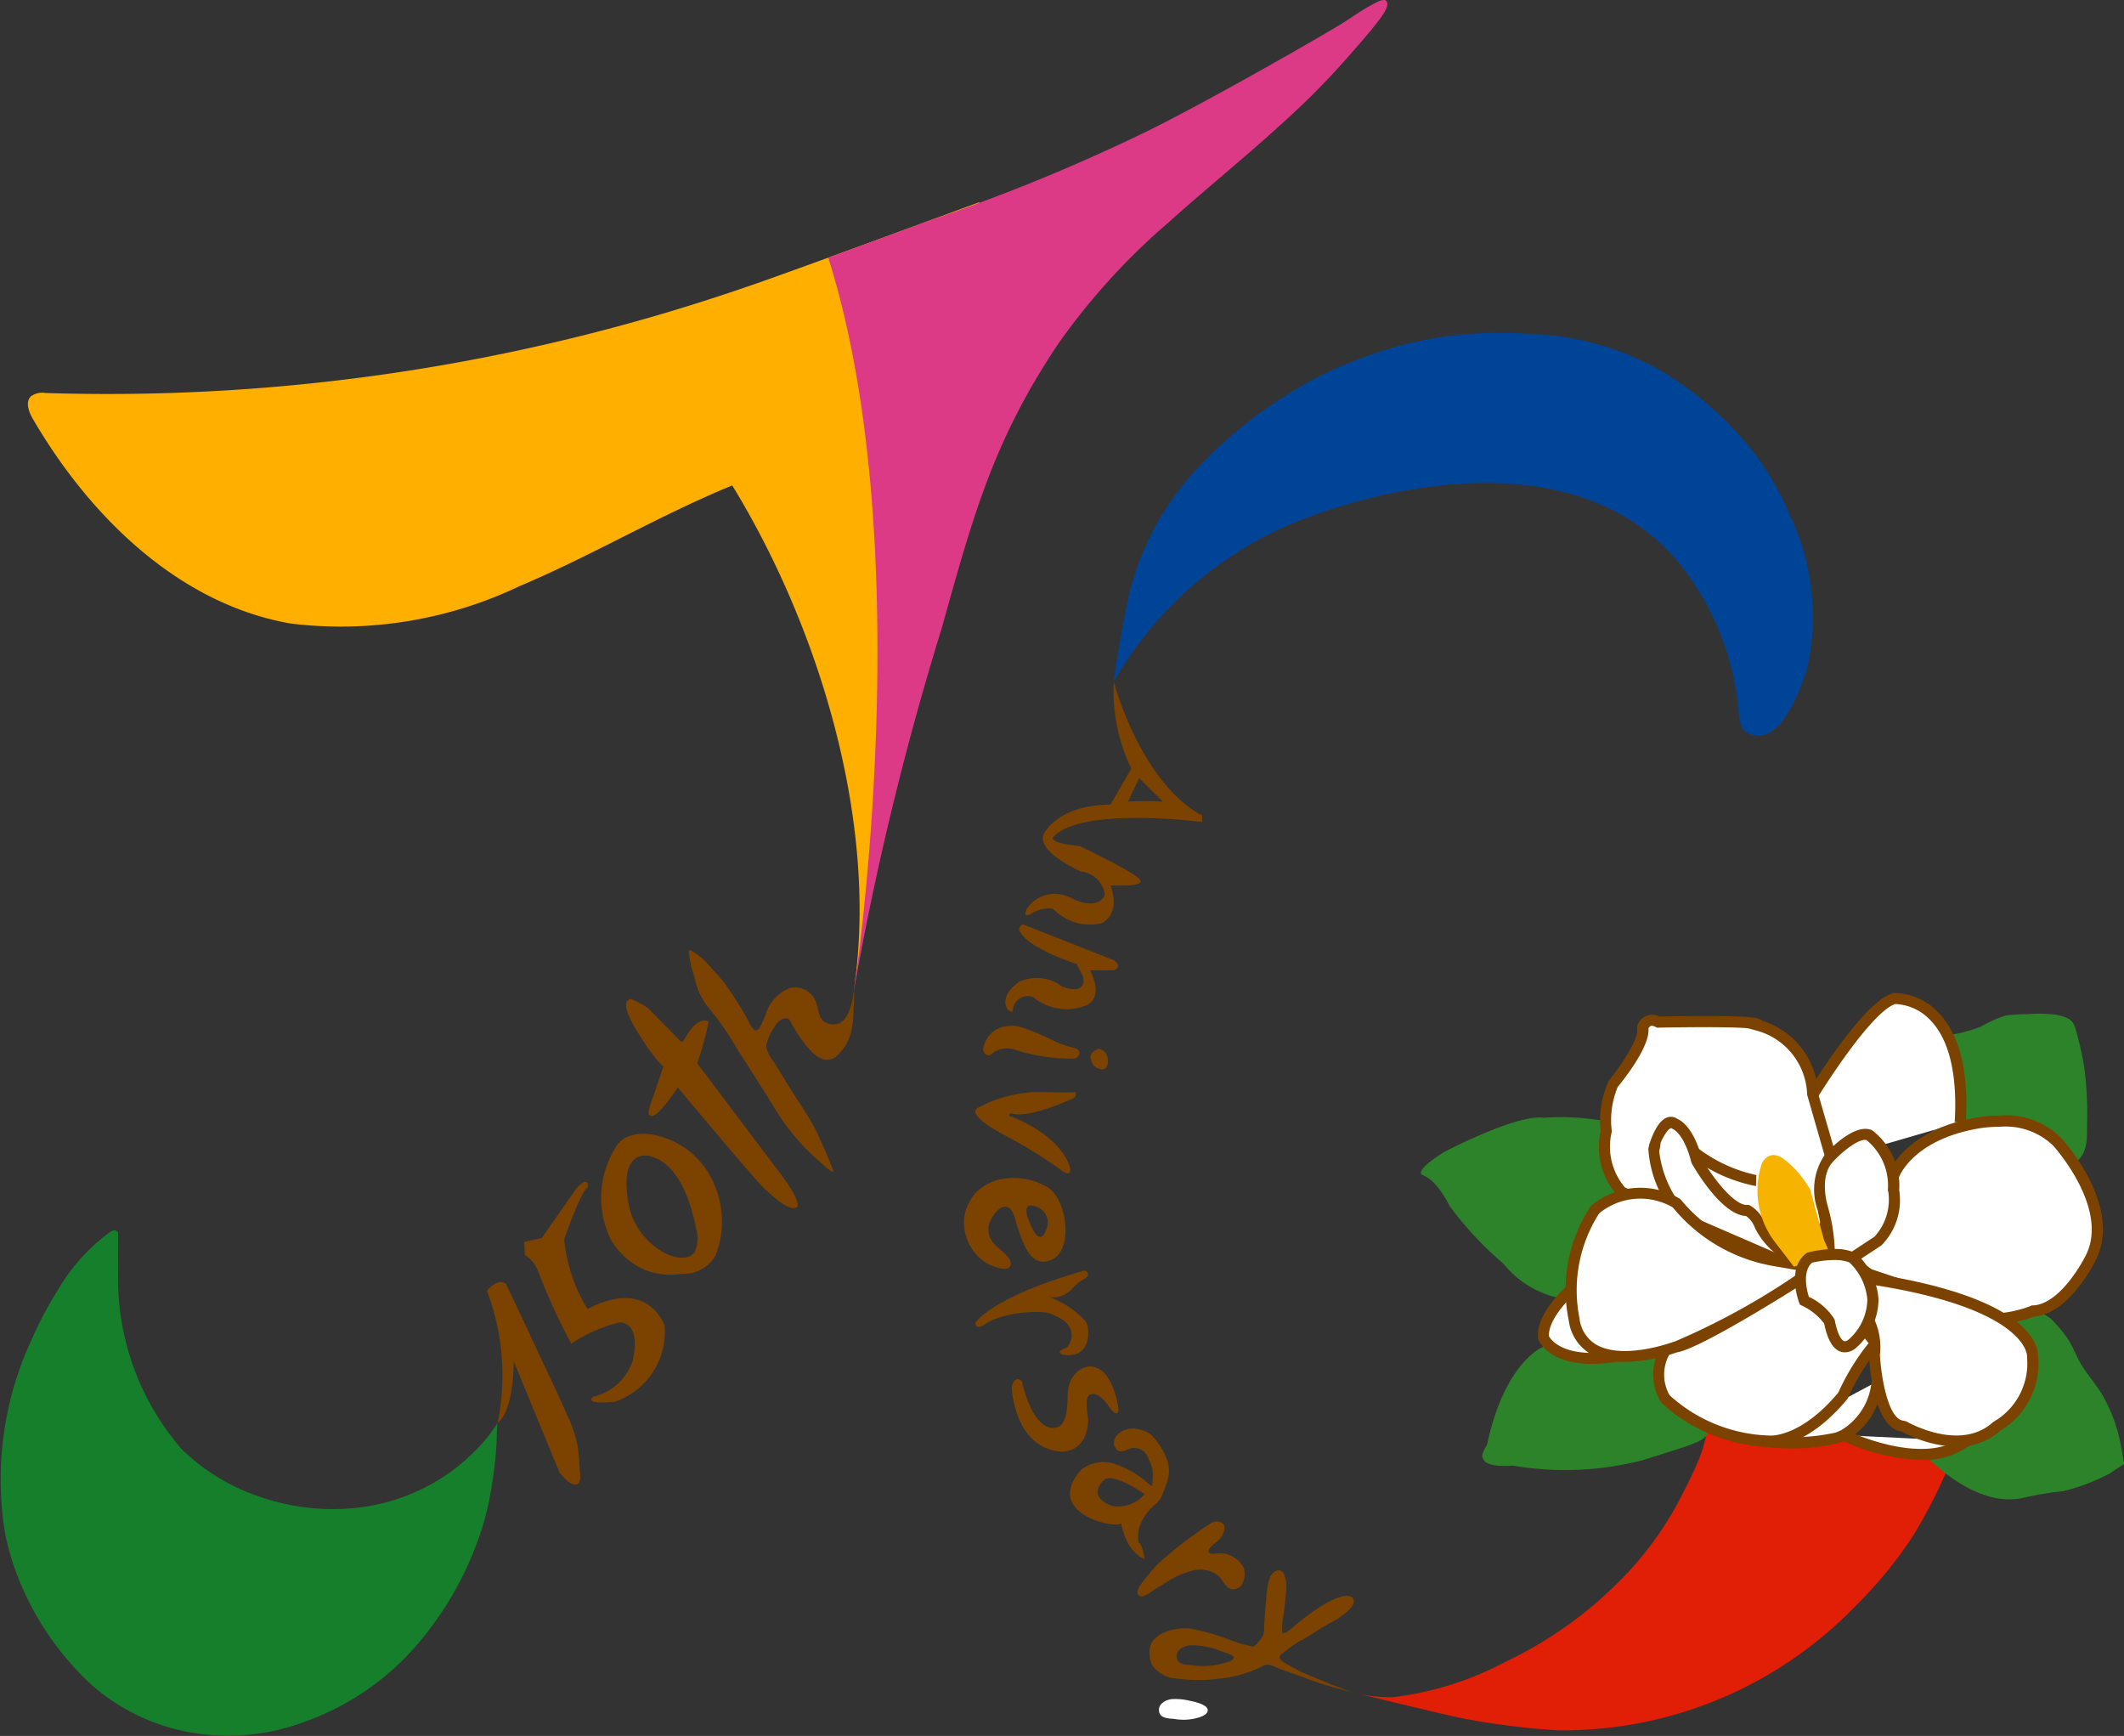 <svg xmlns="http://www.w3.org/2000/svg" width="80" height="65.374" viewBox="0 0 80 65.374">
  <rect x="0" y="0" width="80" height="65.374" fill="#333333" stroke="none"/>
  <g id="special_logo" transform="translate(-21.893 -18.586)">
    <g id="グループ_68" data-name="グループ 68">
      <path id="パス_1361" data-name="パス 1361" d="M54.062,55.8c.915-6.223-1.3-13.566-4.59-18.933-2.733,1.119-5.284,2.643-8.005,3.79a15.63,15.63,0,0,1-8.622,1.411c-4.2-.729-7.562-4.014-9.711-7.7-.157-.269-.3-.646-.071-.861a.725.725,0,0,1,.545-.121A73.8,73.8,0,0,0,49.98,29.4c1.151-.378,7.667-2.783,8.8-3.2C58.784,26.2,54.05,55.891,54.062,55.8Z" fill="#ffaf00"/>
      <path id="パス_1362" data-name="パス 1362" d="M74.1,18.617l-.01-.008c-.124-.095-.47.132-.575.187-.36.19-.686.429-1.028.646-.593.376-5.476,3.19-7.779,4.275a69.836,69.836,0,0,1-7.739,3.15L53.09,28.292c3.446,10.888,1.042,27.171.972,27.512-.024.12.023-.015-.011.107A112.567,112.567,0,0,1,57.36,42.255c1.183-4.241,1.955-7.1,4.413-10.753a24.982,24.982,0,0,1,4.143-4.549c1.513-1.357,3.1-2.63,4.589-4.013a28.586,28.586,0,0,0,2.11-2.154c.428-.492.865-.97,1.256-1.494C73.961,19.171,74.262,18.762,74.1,18.617Z" fill="#dc3a86"/>
      <path id="パス_1363" data-name="パス 1363" d="M89.331,38.038a11.019,11.019,0,0,0-1.3-2.306,12.807,12.807,0,0,0-3.516-3.148,10.578,10.578,0,0,0-4.976-1.422c-.515-.035-1.027-.048-1.536-.036a14.065,14.065,0,0,0-4.274.75,18.72,18.72,0,0,0-1.808.717A16.736,16.736,0,0,0,67.11,36.1a10.566,10.566,0,0,0-2.794,5.359c-.245,1.231-.5,2.847-.473,2.793a14.034,14.034,0,0,1,7.358-6.2c4.77-1.745,11.351-2.36,14.5,2.516a10.273,10.273,0,0,1,1.669,4.71c.024.355.053.77.339.913,1.238.619,2.043-1.76,2.251-2.449A8.879,8.879,0,0,0,89.331,38.038Z" fill="#004498"/>
      <path id="パス_1364" data-name="パス 1364" d="M85.991,71.614c.634.781-.435,2.631-.781,3.34a12.71,12.71,0,0,1-2.656,3.5,14.4,14.4,0,0,1-1.871,1.514,15.213,15.213,0,0,1-2.083,1.2A12.093,12.093,0,0,1,74.359,82.5a5.34,5.34,0,0,1-1.423-.158c.183.039,3.584.878,4.231.992.729.128,1.46.238,2.2.315q.621.066,1.246.1a15.313,15.313,0,0,0,11.173-4.69,16.132,16.132,0,0,0,2.168-2.644A20.043,20.043,0,0,0,95.416,73.5" fill="#e01f06"/>
      <path id="パス_1365" data-name="パス 1365" d="M61.4,63.33a2.454,2.454,0,0,0-1.539-.37,1.828,1.828,0,0,0-1.222.551,1.967,1.967,0,0,0-.415.816,1.82,1.82,0,0,0,.82,1.823c.151.091.823.393.917.075.077-.262-.454-.608-.6-.775a.779.779,0,0,1-.16-.91c.095-.2.419-.657.693-.465.2.139.237.475.311.685.157.44.414,1.432,1.071,1.333C62.409,65.923,62.1,63.806,61.4,63.33Zm-.121,1.612c-.211.534-.468,0-.59-.282-.058-.133-.275-.62-.009-.671a.487.487,0,0,1,.24.038A.639.639,0,0,1,61.279,64.942Z" fill="#7c4200"/>
      <path id="パス_1366" data-name="パス 1366" d="M40.631,72.185c-.129.182-.247.368-.388.542a7.412,7.412,0,0,1-5.152,2.663,8.025,8.025,0,0,1-1.69-.038,8.335,8.335,0,0,1-1.8-.426,7.725,7.725,0,0,1-2.867-1.768,9.811,9.811,0,0,1-2.391-6.73c-.01-.445,0-.89,0-1.335A.238.238,0,0,0,26.334,65a.14.14,0,0,0-.136-.08.239.239,0,0,0-.1.028.735.735,0,0,0-.1.064,7.181,7.181,0,0,0-1.94,2.179A13.642,13.642,0,0,0,23.1,69a12.5,12.5,0,0,0-1.017,7.326,10.009,10.009,0,0,0,.415,1.465,10.971,10.971,0,0,0,2.871,4.27,7.689,7.689,0,0,0,2.993,1.607,8.187,8.187,0,0,0,5.007-.242,9.985,9.985,0,0,0,4.232-2.9,12.6,12.6,0,0,0,2.358-4.116,10.775,10.775,0,0,0,.357-1.309,16.47,16.47,0,0,0,.274-2.086C40.609,72.741,40.6,72.461,40.631,72.185Z" fill="#167f2c"/>
      <path id="パス_1367" data-name="パス 1367" d="M66.04,82.572c-.258.023-.571.205-.48.51.067.228.384.217.574.239a1.98,1.98,0,0,0,.987-.081c.1-.041.267-.12.26-.253,0-.109-.132-.178-.218-.219a1.906,1.906,0,0,0-.419-.124A2.354,2.354,0,0,0,66.04,82.572Z" fill="#fff"/>
    </g>
    <g id="グループ_69" data-name="グループ 69">
      <path id="パス_1368" data-name="パス 1368" d="M40.635,72.177a8.953,8.953,0,0,0-.4-4.978s.384-.515.716-.258c.081.169.164.338.243.508.2.42.4.839.594,1.26.245.528.487,1.058.74,1.582.236.489.468.987.681,1.487a4.992,4.992,0,0,1,.439,1.249c.045.316.063.63.085.947.01.152.078.549-.2.515-.229-.028-.438-.3-.568-.456l-1.724-4.184s.02,1.866-.612,2.328" fill="#7c4200"/>
      <path id="パス_1369" data-name="パス 1369" d="M41.632,65.358l.033.487a1.294,1.294,0,0,1,.475.561,23.169,23.169,0,0,0,1.271,2.778,5.734,5.734,0,0,1,1.831-.8c.158.006.776.1.483,1.442a2.05,2.05,0,0,1-1.48,1.358s-.468.311.816.189a2.794,2.794,0,0,0,1.867-2.851s-.579-1.846-2.907-.641a6.083,6.083,0,0,1-.877-2.629s.661-1.9.891-1.947c0,0,.061-.493-.427.029L42.3,65.208Z" fill="#7c4200"/>
      <path id="パス_1370" data-name="パス 1370" d="M48.788,63.173a3.111,3.111,0,0,0-2.322-1.86,1.727,1.727,0,0,0-.982.1,1,1,0,0,0-.354.307,3.578,3.578,0,0,0-.225,3.555A2.784,2.784,0,0,0,46.159,66.4a2.711,2.711,0,0,0,1.41.16,1.4,1.4,0,0,0,1.269-.678A3.5,3.5,0,0,0,48.788,63.173Zm-.727,2.561c-.2.3-.656.234-.95.123A2.665,2.665,0,0,1,45.522,63.6c-.051-.434-.092-1.113.324-1.4a.657.657,0,0,1,.58-.058c1.055.3,1.5,1.771,1.683,2.7A1.279,1.279,0,0,1,48.061,65.734Z" fill="#7c4200"/>
      <path id="パス_1371" data-name="パス 1371" d="M46.393,60.588s.121.295,1.032-1.048c0,0,3.244,3.9,3.336,3.872,0,0,.824.829,1.137.645,0,0,.251-.088-.52-1.153l-3.224-4.275a11.917,11.917,0,0,0,.428-1.565s-.382-.324-.924.691l-.093.077-1.273-1.288s-.709-.464-.721-.3c0,0-.354.069.3,1.149l.037.062c.706,1.139.972,1.284.972,1.284l-.366,1.1S46.184,60.634,46.393,60.588Z" fill="#7c4200"/>
      <path id="パス_1372" data-name="パス 1372" d="M54.062,55.8c-.082.834-.327,1.309-.676,1.353a.594.594,0,0,1-.5-.135c-.17-.168-.16-.421-.239-.632a.84.84,0,0,0-1.006-.59,1.543,1.543,0,0,0-.865.864,4.949,4.949,0,0,1-.258.616c-.213.322-.379-.139-.476-.319a13.923,13.923,0,0,0-.819-1.292,5.375,5.375,0,0,0-.5-.58,3.283,3.283,0,0,0-.6-.58c-.037-.024-.224-.157-.27-.13a.044.044,0,0,0-.018.033,4.566,4.566,0,0,0,.222,1,2.476,2.476,0,0,0,.481,1.072,11.4,11.4,0,0,1,1.14,1.645c.453.7.9,1.4,1.339,2.107a8.51,8.51,0,0,0,1.464,1.848c.322.281.746.694.788.622.021-.037-.049-.177-.061-.21-.058-.158-.127-.313-.193-.468-.159-.366-.312-.737-.506-1.087s-.43-.7-.65-1.042c-.28-.437-.544-.886-.823-1.323a1.322,1.322,0,0,1-.286-.592,1.827,1.827,0,0,1,.319-.726.771.771,0,0,1,.253-.279c.069-.039.247-.073.3.018.276.459,1.049,1.919,1.75,1.393a1.847,1.847,0,0,0,.547-.82,3.472,3.472,0,0,0,.122-.947A7.714,7.714,0,0,0,54.062,55.8Z" fill="#7c4200"/>
    </g>
    <path id="パス_1373" data-name="パス 1373" d="M67.17,49.542v-.274a.175.175,0,0,1-.113-.03c-2.264-1.338-3.214-4.981-3.214-4.981a6.727,6.727,0,0,0,.661,3.275l-.783,1.353c-2.054.027-2.52,1.122-2.52,1.122-.273.657,1.4,1.4,1.4,1.4a1.027,1.027,0,0,1,.9.822c.055.109-.273.684-1.287.164-.032-.017-.065-.032-.1-.046a1.275,1.275,0,0,0-1.545.457c-.192.411.164.192.164.192a1.264,1.264,0,0,1,.813-.192,1.929,1.929,0,0,0,1.843.548c.766-.411.329-1.424.329-1.424,1.313.054,1.122-.165,1.122-.165.137-.164-2.272-1.314-2.272-1.314-1.178-.109-1.014-.328-1.014-.328C62.6,48.939,67.17,49.542,67.17,49.542ZM64.8,47.89l.894.885a10.427,10.427,0,0,0-1.315,0Z" fill="#7c4200"/>
    <path id="パス_1374" data-name="パス 1374" d="M60.325,53.7a.183.183,0,0,1,.11-.3l3.408,1.345s.368.219,0,.383h-.889s.547.986-.137,1.314a1.963,1.963,0,0,1-2-.3.556.556,0,0,0-.766.442s0,.221-.22,0c0,0-.328-.469.439-1.017a1.558,1.558,0,0,1,1.614.165s.959.41.8-.384l-.246-.465S60.736,54.361,60.325,53.7Z" fill="#7c4200"/>
    <path id="パス_1375" data-name="パス 1375" d="M58.92,58.1s.054.293.274.22a.914.914,0,0,1,.876-.22,6.686,6.686,0,0,0,2.336.347s.329-.233,0-.381a3.935,3.935,0,0,1-.876-.312s-1.259-.621-1.552-.53A1.022,1.022,0,0,0,58.92,58.1Z" fill="#7c4200"/>
    <path id="パス_1376" data-name="パス 1376" d="M62.99,58.494s-.146-.264.292-.41a.415.415,0,0,1,.329.329s.073.4-.164.438A.423.423,0,0,1,62.99,58.494Z" fill="#7c4200"/>
    <path id="パス_1377" data-name="パス 1377" d="M58.683,60.329a4.985,4.985,0,0,1,2.427-.62s1.15.036,1.278,0c0,0,.146.2-.238.31,0,0-1.551.712-2.172.493,0,0-.2.091.019.127,0,0,1.765.63,2.183,1.871.009.028.018.055.025.083,0,0,.052.347-.32.073a18.227,18.227,0,0,0-2.122-1.314S58.336,60.639,58.683,60.329Z" fill="#7c4200"/>
    <path id="パス_1378" data-name="パス 1378" d="M58.628,68.407s.547-.958,4.107-1.972c.047-.013.127.076.133.113.024.147-.18.23-.278.291-.241.149-.37.411-.644.519a.79.79,0,0,1-.553.063,3.542,3.542,0,0,1,1.356.885.554.554,0,0,1,.119.293s.195,1.149-.927,1.012c0,0-.356-.109.109-.273.087-.031.161-.223.186-.3a.669.669,0,0,0-.254-.7,1.314,1.314,0,0,0-.316-.188,1.419,1.419,0,0,0-.407-.142,4.617,4.617,0,0,0-1.764.205,2.409,2.409,0,0,0-.457.214S58.656,68.735,58.628,68.407Z" fill="#7c4200"/>
    <path id="パス_1379" data-name="パス 1379" d="M63.721,71.638s.3.387.3,0c0,0-.2-1.671-1.141-1.588,0,0-.776.082-.776,1.15s-.321,1.126-.445,1.143c0,0-.787.307-1.28-1.746,0,0-.246-.274-.383.219,0,0,.082,2.3,1.861,2.437,0,0,1.006.082,1.023-1.232,0,0-.2-.931.128-.931C63.009,71.09,63.286,70.97,63.721,71.638Z" fill="#7c4200"/>
    <path id="パス_1380" data-name="パス 1380" d="M65.167,73.554a1.731,1.731,0,0,1,.086.209,1.083,1.083,0,0,1,.062.4l-.024.368s-.009.037-.086-.023A3.683,3.683,0,0,0,63.83,73.7a1.35,1.35,0,0,0-1.2.223,1.61,1.61,0,0,0-.4.659c-.006.023-.012.046-.017.07-.232,1.075,1.687,1.488,1.91,1.306,0,0,.157,1.042.884,1.34,0,0-.1-.6-.215-.6,0,0-.255-.751.68-1.516.015-.012.119-.151.135-.164a4.911,4.911,0,0,0,.221-.556,1.287,1.287,0,0,0-.044-1.059,2.6,2.6,0,0,0-.551-.8.915.915,0,0,0-.416-.177.813.813,0,0,0-.891.251.539.539,0,0,0-.055.136.381.381,0,0,0-.027.15.41.41,0,0,0,.146.244c.152.093.329-.021.473-.071a.567.567,0,0,1,.517.11A.79.79,0,0,1,65.167,73.554ZM63.793,75.3c-.984-.347-.356-.943-.356-.943.315-.4,1.571.5,1.571.5A1.326,1.326,0,0,1,63.793,75.3Z" fill="#7c4200"/>
    <g id="グループ_83" data-name="グループ 83">
      <g id="グループ_70" data-name="グループ 70">
        <path id="パス_1381" data-name="パス 1381" d="M80.025,69.305S78.581,69.825,77.9,73c0,0-.265.394-.147.512,0,0,.024.355,1.12.266a11.678,11.678,0,0,0,4.909-.207c2.246-.709,2.4-.717,2.472-1.216,0,0,.07-3.828-1.171-3.907C85.084,68.444,80.859,68.615,80.025,69.305Z" fill="#2d832a"/>
        <path id="パス_1382" data-name="パス 1382" d="M80.728,67.491a3.691,3.691,0,0,1-2.206-1.313,13.113,13.113,0,0,1-2.039-2.187s-.414-.916-1.005-1.153c0,0-.414-.1.8-.864,0,0,2.739-1.441,3.749-1.293a9.275,9.275,0,0,1,2.318.126s2.386,4.839-.51,6.14Z" fill="#2d832a"/>
        <path id="パス_1383" data-name="パス 1383" d="M95.25,57.577c0-.012.364-.066.385-.071a5.541,5.541,0,0,0,.873-.26,4.557,4.557,0,0,1,.95-.422,7.63,7.63,0,0,1,.8-.046,5.294,5.294,0,0,1,.854,0,1.764,1.764,0,0,1,.677.164c.25.142.276.388.348.639.1.383.187.775.253,1.165a12.668,12.668,0,0,1,.112,2.139c0,.534.043,1.213-.508,1.514l-5.433-.246Z" fill="#2d832a"/>
        <path id="パス_1384" data-name="パス 1384" d="M96.728,71.783l-2.344,1.574s1.891,2.111,3.783,1.619a13.28,13.28,0,0,1,1.459-.239,7.616,7.616,0,0,0,1.743-.669c.192-.141.555-.355.522-.353.017,0-.151-.879-.163-.928a6.006,6.006,0,0,0-.681-1.723c-.219-.349-.489-.663-.714-1.009s-.349-.75-.584-1.09a5.373,5.373,0,0,0-.617-.722l-1.655-1.095-3.093.794.236,2.817" fill="#2d832a"/>
      </g>
      <g id="グループ_71" data-name="グループ 71">
        <path id="パス_1385" data-name="パス 1385" d="M89.706,62.6s-.9-.326.166-2.306c0,0,2.241-3.782,3.367-4.108,0,0,2.78-.159,2.484,4.665" fill="#fff"/>
        <path id="パス_1386" data-name="パス 1386" d="M89.636,62.8a.764.764,0,0,1-.416-.457,2.78,2.78,0,0,1,.468-2.143c.238-.4,2.322-3.872,3.493-4.21l.046-.008a2.308,2.308,0,0,1,1.652.714c.818.821,1.172,2.225,1.052,4.171l-.415-.025c.109-1.791-.21-3.12-.925-3.845a1.916,1.916,0,0,0-1.316-.6h0c-.867.29-2.616,2.984-3.222,4.007-.562,1.045-.522,1.559-.448,1.771a.381.381,0,0,0,.18.234Z" fill="#7c4200"/>
      </g>
      <g id="グループ_72" data-name="グループ 72">
        <path id="パス_1387" data-name="パス 1387" d="M90.167,59.815A2.812,2.812,0,0,0,88.1,57.193c.177-.207-3.748-.118-3.748-.118a.4.4,0,0,0-.6.207c.148.591-1.089,2.113-1.089,2.113a3.54,3.54,0,0,0-.27,1.788,2.524,2.524,0,0,0,.591,2.3l6.468,2.8,1.876-2.457Z" fill="#fff"/>
        <path id="パス_1388" data-name="パス 1388" d="M89.52,66.542l-6.673-2.9a2.707,2.707,0,0,1-.663-2.466,3.511,3.511,0,0,1,.309-1.9c.5-.611,1.143-1.606,1.058-1.944l.007-.054v-.066a.609.609,0,0,1,.552-.415.678.678,0,0,1,.288.069c.2,0,.92-.018,1.671-.018,1.807,0,2.1.065,2.189.177a3,3,0,0,1,2.118,2.761l1.183,4.086ZM83.1,63.308l6.284,2.723L91.1,63.786l-1.141-3.971a2.579,2.579,0,0,0-1.914-2.42l-.32-.086,0,0c-.252-.021-.735-.041-1.66-.041-.87,0-1.705.018-1.713.018l-.056,0-.048-.027a.317.317,0,0,0-.142-.044c-.069,0-.1.064-.125.1.067.684-.95,1.95-1.159,2.207a3.267,3.267,0,0,0-.224,1.639l0,.027,0,.027A2.367,2.367,0,0,0,83.1,63.308Z" fill="#7c4200"/>
      </g>
      <g id="グループ_73" data-name="グループ 73">
        <path id="パス_1389" data-name="パス 1389" d="M85.7,61.974a5.719,5.719,0,0,0,2.341,1.071" fill="#fff"/>
        <path id="パス_1390" data-name="パス 1390" d="M88.032,63.253a5.825,5.825,0,0,1-2.459-1.112l.25-.334a5.548,5.548,0,0,0,2.222,1.03Z" fill="#7c4200"/>
      </g>
      <g id="グループ_74" data-name="グループ 74">
        <path id="パス_1391" data-name="パス 1391" d="M81.07,67.148s-1.129.981-1.041,1.808c0,0,.4,1.07,2.69.709" fill="#fff"/>
        <path id="パス_1392" data-name="パス 1392" d="M81.845,69.948c-1.642,0-1.994-.875-2.01-.918l-.012-.051c-.1-.926,1.061-1.945,1.11-1.988l.273.315c-.285.249-1.005,1.011-.972,1.6.07.127.563.856,2.453.557l.064.412A5.753,5.753,0,0,1,81.845,69.948Z" fill="#7c4200"/>
      </g>
      <g id="グループ_75" data-name="グループ 75">
        <path id="パス_1393" data-name="パス 1393" d="M93.239,62.809s.593-1.549,3.282-1.956c0,0,2.069-.32,2.867.744,0,0,2.247,2.453,1.242,4.374,0,0-.942,1.921-2.155,1.981a4.376,4.376,0,0,1-1.178.291l-5-1.669-.822-.6,1.766-3.162" fill="#fff"/>
        <path id="パス_1394" data-name="パス 1394" d="M97.28,68.457l-5.108-1.715-.971-.711,1.85-3.312c.075-.182.775-1.669,3.44-2.072a5.117,5.117,0,0,1,.728-.048,2.889,2.889,0,0,1,2.336.873c.083.089,2.32,2.569,1.259,4.6-.038.077-.987,1.985-2.287,2.089a5.394,5.394,0,0,1-1.2.292Zm-4.888-2.07,4.922,1.642a4.409,4.409,0,0,0,1.063-.261l.04-.021.047,0c1.077-.053,1.97-1.846,1.979-1.864.927-1.773-1.187-4.119-1.208-4.143a2.579,2.579,0,0,0-2.016-.721,5.047,5.047,0,0,0-.666.042c-2.521.383-3.1,1.767-3.12,1.827l-.012.025-1.676,3Z" fill="#7c4200"/>
      </g>
      <g id="グループ_76" data-name="グループ 76">
        <path id="パス_1395" data-name="パス 1395" d="M92.549,70.641a2.356,2.356,0,0,1-1.22,1.992,2.318,2.318,0,0,1-.258.106,7.774,7.774,0,0,1-2.679.117" fill="#fff"/>
        <path id="パス_1396" data-name="パス 1396" d="M89.362,73.134a6.882,6.882,0,0,1-1-.071l.062-.413a7.638,7.638,0,0,0,2.6-.113,2.025,2.025,0,0,0,.217-.092,2.37,2.37,0,0,0,1.148-1.9l.371.1A2.545,2.545,0,0,1,91.42,72.82a2.347,2.347,0,0,1-.282.116A7.942,7.942,0,0,1,89.362,73.134Z" fill="#7c4200"/>
      </g>
      <g id="グループ_77" data-name="グループ 77">
        <path id="パス_1397" data-name="パス 1397" d="M91.329,72.633s3,1.474,4.611.223" fill="#fff"/>
        <path id="パス_1398" data-name="パス 1398" d="M94.24,73.57a7.778,7.778,0,0,1-3-.75l.184-.374c.029.014,2.9,1.4,4.392.246l.255.329A2.928,2.928,0,0,1,94.24,73.57Z" fill="#7c4200"/>
      </g>
      <g id="グループ_78" data-name="グループ 78">
        <path id="パス_1399" data-name="パス 1399" d="M84.8,63.751s-.742-1.346-.624-1.858-.013-.158-.013-.158.407-1.143.8-.827c0,0,.513.147.828,1.393,0,0,1.093,1.926,1.921,1.868a1.145,1.145,0,0,1,.473.591,2.693,2.693,0,0,0,1.271,1.211,1.626,1.626,0,0,1,1.33-.325,6.886,6.886,0,0,0-.237-1.537s-.412-1.241.238-1.921c0,0,.974-1.064,1.506-.857a2.434,2.434,0,0,1,.917,2.081,2.241,2.241,0,0,1-.592,1.909l-.955.63" fill="#fff"/>
        <path id="パス_1400" data-name="パス 1400" d="M89.5,66.205l-.106-.035a2.868,2.868,0,0,1-1.4-1.34.965.965,0,0,0-.337-.452c-.913-.033-1.926-1.77-2.041-1.974l-.021-.052c-.273-1.079-.687-1.245-.691-1.246l-.065-.036h0c-.089,0-.263.237-.4.553a1.488,1.488,0,0,1-.053.316,4.116,4.116,0,0,0,.6,1.711l-.365.2a4.287,4.287,0,0,1-.644-2.005c.018-.08.028-.133.035-.166h0c.074-.207.3-.908.7-1.019a.418.418,0,0,1,.36.063c.154.065.627.356.922,1.5.4.7,1.218,1.771,1.711,1.739l.061,0,.053.028a1.359,1.359,0,0,1,.57.7,2.583,2.583,0,0,0,1.047,1.047,1.919,1.919,0,0,1,1.135-.348c-.023-.213-.08-.593-.217-1.235a2.319,2.319,0,0,1,.29-2.109c.176-.192,1.1-1.155,1.733-.907l.049.027a2.629,2.629,0,0,1,1,2.241,2.423,2.423,0,0,1-.657,2.067l-.029.023-.956.63-.229-.348.939-.619a2.055,2.055,0,0,0,.518-1.707L93,63.42l0-.032a2.207,2.207,0,0,0-.809-1.87c-.286-.064-.909.435-1.252.811-.558.583-.2,1.7-.194,1.715A6.88,6.88,0,0,1,91,65.667l-.027.265-.251-.09a1.446,1.446,0,0,0-1.131.293Z" fill="#7c4200"/>
      </g>
      <g id="グループ_79" data-name="グループ 79">
        <path id="パス_1401" data-name="パス 1401" d="M92.435,69.305a8.927,8.927,0,0,0-1.125,1.84c-1.5,1.805-2.719,1.711-2.719,1.711a6.029,6.029,0,0,1-3.967-1.584c-.617-.75,0-1.845,0-1.845l2.983-2.456,2.278-.231S92.914,68.912,92.435,69.305Z" fill="#fff"/>
        <path id="パス_1402" data-name="パス 1402" d="M88.36,73.072a6.307,6.307,0,0,1-3.88-1.649l-.017-.019a1.987,1.987,0,0,1-.02-2.079l.019-.034.03-.025,3.031-2.5,2.42-.245.063.046c.626.448,2.667,1.962,2.689,2.607a.352.352,0,0,1-.128.288,8.135,8.135,0,0,0-1.069,1.77l-.028.042c-1.411,1.7-2.62,1.788-2.848,1.788h-.031C88.514,73.07,88.437,73.072,88.36,73.072Zm-3.583-1.943a5.835,5.835,0,0,0,3.8,1.519h.029c.138,0,1.216-.049,2.525-1.617a8.767,8.767,0,0,1,1.142-1.864,9.811,9.811,0,0,0-2.447-2.213l-2.138.217-2.9,2.389A1.571,1.571,0,0,0,84.777,71.129Z" fill="#7c4200"/>
      </g>
      <g id="グループ_80" data-name="グループ 80">
        <path id="パス_1403" data-name="パス 1403" d="M92.295,66.74c6.305.945,6.148,2.916,6.148,2.916A2.768,2.768,0,0,1,97.1,72.3c-1.38,1.261-3.507,0-3.507,0-.986-.039-1.1-2.719-1.1-2.719.158-.355-.2-1.222-.2-1.222" fill="#fff"/>
        <path id="パス_1404" data-name="パス 1404" d="M95.58,73.069a4.569,4.569,0,0,1-2.047-.569c-1.094-.124-1.236-2.625-1.249-2.914l0-.049.02-.045a2.107,2.107,0,0,0-.2-1.058l.386-.158A2.509,2.509,0,0,1,92.7,69.61c.044.826.313,2.454.9,2.478l.1.029c.02.012,2.013,1.166,3.26.025L97,72.117a2.534,2.534,0,0,0,1.24-2.428l0-.025,0-.025c0-.013-.016-1.8-5.971-2.693l.062-.413c6.1.916,6.333,2.786,6.326,3.111a2.936,2.936,0,0,1-1.424,2.82A2.394,2.394,0,0,1,95.58,73.069Z" fill="#7c4200"/>
      </g>
      <g id="グループ_81" data-name="グループ 81">
        <path id="パス_1405" data-name="パス 1405" d="M89.706,66.74s-3.913,2.491-4.7,2.565c0,0-3.429,1.3-3.823-1.029a5.521,5.521,0,0,1,.789-4.137,2.649,2.649,0,0,1,3.073-.237,6.184,6.184,0,0,0,3.744,2.168l.918.158" fill="#fff"/>
        <path id="パス_1406" data-name="パス 1406" d="M83.1,69.874a2.586,2.586,0,0,1-1.285-.292,1.714,1.714,0,0,1-.835-1.271A5.677,5.677,0,0,1,81.8,64.02l.039-.042a2.879,2.879,0,0,1,3.327-.246l.042.04a6.008,6.008,0,0,0,3.6,2.09l.939.16-.071.411-.919-.158A6.27,6.27,0,0,1,84.9,64.057a2.432,2.432,0,0,0-2.777.226,5.368,5.368,0,0,0-.74,3.943,1.315,1.315,0,0,0,.636,1c1.028.59,2.892-.1,2.911-.111l.054-.013a26.693,26.693,0,0,0,4.61-2.533l.223.351c-.4.255-3.9,2.467-4.764,2.594A6.322,6.322,0,0,1,83.1,69.874Z" fill="#7c4200"/>
      </g>
      <path id="パス_1407" data-name="パス 1407" d="M88.7,65.3a3.2,3.2,0,0,1-.445-2.906s.276-.6.867-.128a3.841,3.841,0,0,1,.965,1.145c0,.037.512,1.889.512,1.889l.1.217.158.453-1.4.315Z" fill="#f6b300"/>
      <g id="グループ_82" data-name="グループ 82">
        <path id="パス_1408" data-name="パス 1408" d="M90.049,65.951a2.987,2.987,0,0,1,1.616,0,2.111,2.111,0,0,1,0,3.232s-.591.591-.867-.828a2.2,2.2,0,0,0-.946-.788S89.418,66.424,90.049,65.951Z" fill="#fff"/>
        <path id="パス_1409" data-name="パス 1409" d="M91.383,69.513c-.374,0-.637-.364-.783-1.083a2.222,2.222,0,0,0-.845-.679l-.07-.036-.028-.074c-.02-.052-.48-1.295.267-1.856l.032-.024L90,65.75a4.306,4.306,0,0,1,.988-.129,1.836,1.836,0,0,1,.77.141l.048.032a2.591,2.591,0,0,1,.841,1.708,2.449,2.449,0,0,1-.83,1.828A.654.654,0,0,1,91.383,69.513Zm-1.36-2.09a2.262,2.262,0,0,1,.961.839l.018.054c.112.576.276.781.381.781a.24.24,0,0,0,.136-.063,2.051,2.051,0,0,0,.707-1.514,2.183,2.183,0,0,0-.677-1.392,1.476,1.476,0,0,0-.566-.091,3.923,3.923,0,0,0-.84.1C89.764,66.47,89.951,67.194,90.023,67.423Z" fill="#7c4200"/>
      </g>
    </g>
    <path id="パス_1410" data-name="パス 1410" d="M67.553,75.921c.181-.091.452-.018.465.2a.752.752,0,0,1-.311.535c-.073.066-.374.279-.271.4.064.079.213.036.3.035a.988.988,0,0,1,.994.526.775.775,0,0,1-.062.645.446.446,0,0,1-.293.177c-.292.026-.4-.319-.565-.484a1.065,1.065,0,0,0-.912-.239,3.041,3.041,0,0,0-1.007.415c-.163.094-.321.2-.484.294-.126.074-.488.4-.636.228s.232-.574.319-.69a4.518,4.518,0,0,1,.52-.577,13.863,13.863,0,0,1,1.4-1.1A3.906,3.906,0,0,1,67.553,75.921Z" fill="#7c4200"/>
    <g id="グループ_84" data-name="グループ 84">
      <path id="パス_1411" data-name="パス 1411" d="M72.931,82.342c-.571-.177-1.132-.418-1.683-.646a5.489,5.489,0,0,1-.778-.38c-.158-.105-.6-.266-.245-.488a6.566,6.566,0,0,1,.552-.4,4.175,4.175,0,0,0,.4-.226c.264-.164.524-.337.8-.489a3.118,3.118,0,0,0,.707-.478c.092-.092.263-.291.183-.435-.183-.33-.973.13-1.166.244a9.4,9.4,0,0,0-.951.686c-.1.079-.5.481-.564.327a2.69,2.69,0,0,1,.065-.727c.023-.247.063-.492.072-.74a1.291,1.291,0,0,0-.088-.765c-.158-.214-.409-.047-.5.145a2.478,2.478,0,0,0-.144.784c-.045.4-.074.8-.085,1.209a.549.549,0,0,1-.129.352c-.047.056-.213.289-.295.279a5.2,5.2,0,0,1-.931-.276,8.53,8.53,0,0,0-1.419-.4c-.489-.066-1.4.127-1.524.7a1.139,1.139,0,0,0,.063.643,1.174,1.174,0,0,0,.915.534,5.9,5.9,0,0,0,1.679,0,4.542,4.542,0,0,0,1.452-.4c.335-.184.37-.13.705.007s.758.266,1.1.4c.284.111.626.219.918.306M67.8,81.265a2.836,2.836,0,0,1-1,.033c-.189-.021-.506-.011-.574-.239-.091-.305.223-.487.481-.51a2.383,2.383,0,0,1,.7.072,1.873,1.873,0,0,1,.419.124c.087.041.533.15.538.26.006.136-.346.2-.438.228C67.887,81.245,67.845,81.255,67.8,81.265Z" fill="#7c4200"/>
      <path id="パス_1412" data-name="パス 1412" d="M74.954,82.821s.04.008,0,0Z" fill="#7c4200"/>
    </g>
  </g>
</svg>
